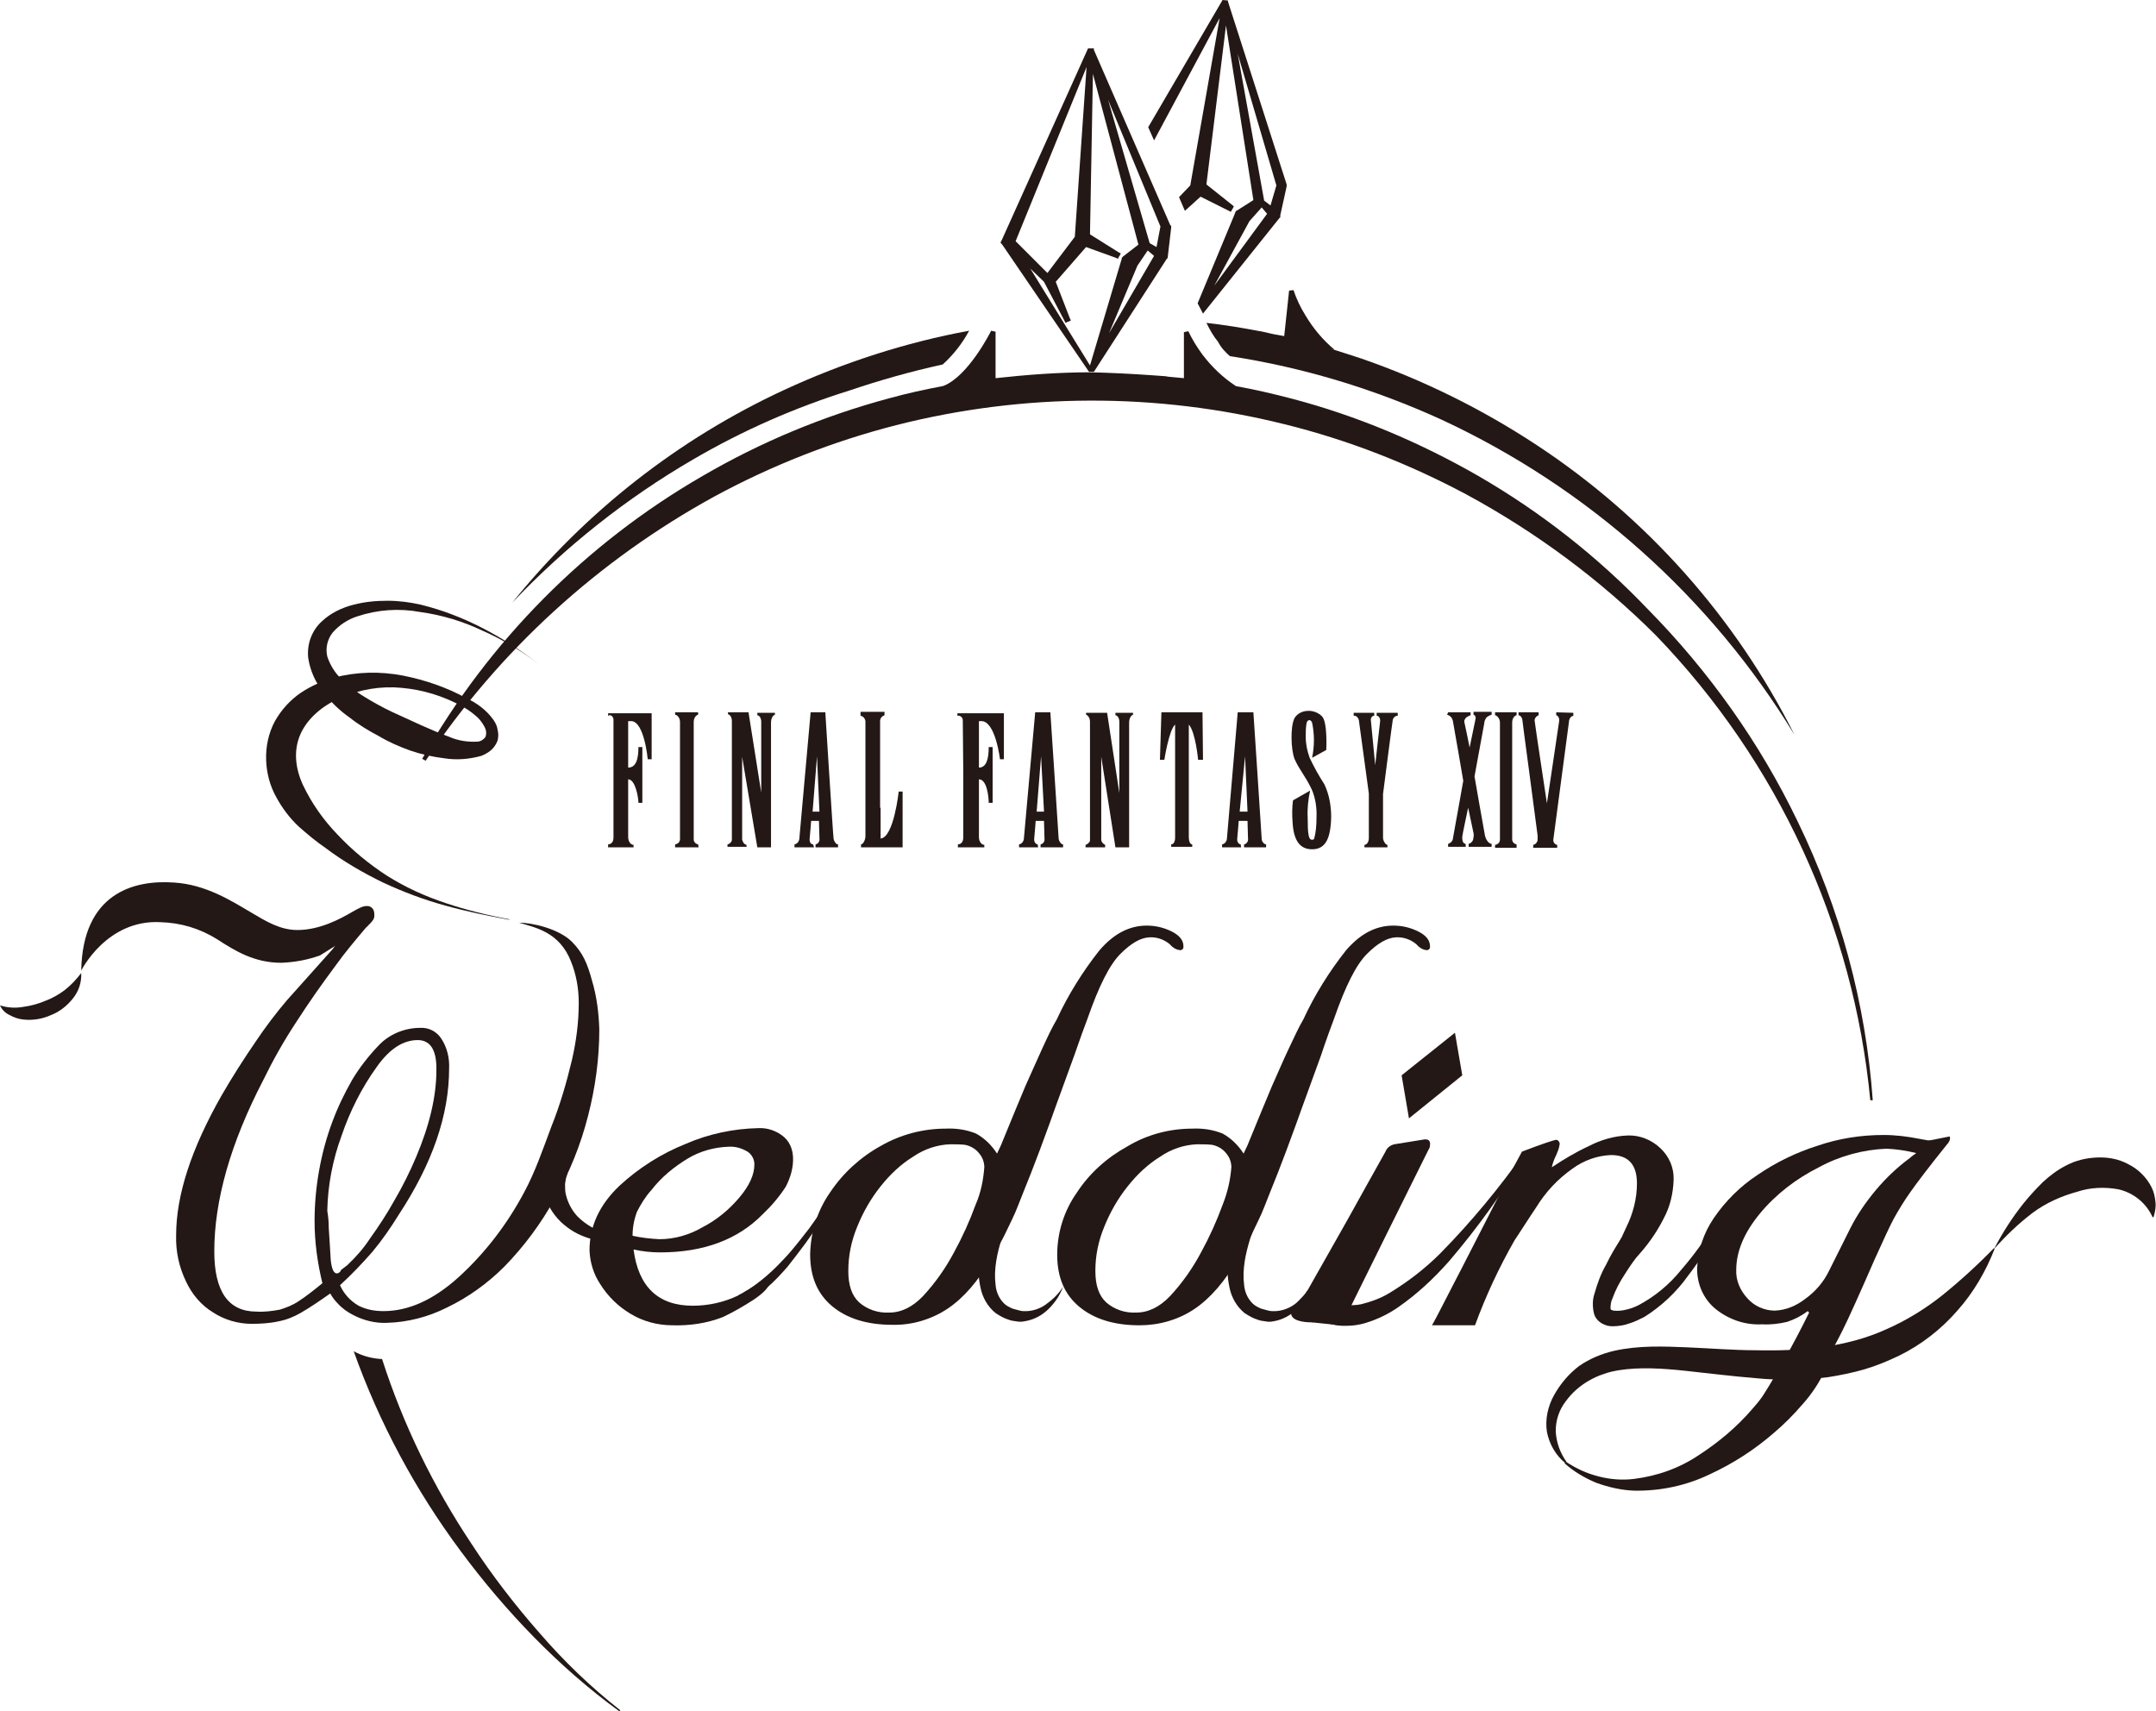 <?xml version="1.0" encoding="utf-8"?>
<!-- Generator: Adobe Illustrator 22.1.0, SVG Export Plug-In . SVG Version: 6.00 Build 0)  -->
<svg version="1.1" id="レイヤー_1" xmlns="http://www.w3.org/2000/svg" xmlns:xlink="http://www.w3.org/1999/xlink" x="0px"
	 y="0px" viewBox="0 0 440.7 349.8" style="enable-background:new 0 0 440.7 349.8;" xml:space="preserve">
<style type="text/css">
	.st0{fill:#231815;}
</style>
<title>logo1</title>
<g id="レイヤー_2_1_">
	<g id="レイヤー_1-2">
		<path class="st0" d="M141.7,93.9c10.1-5.9,20.8-10.6,32-14.1c6.2-2.1,12.6-3.9,19-5.3c2.2-2,4-4.3,5.4-6.9
			c-13,2.4-25.7,6.5-37.8,12.1c-21.6,10-40.6,24.9-55.6,43.5C115.6,111.7,128.1,101.8,141.7,93.9z"/>
		<path class="st0" d="M249.3,3.7l-6,34.2l-2.3,2.4l1.2,2.8l3.2-2.9l5.8,2.9l0.4,0.2l0.2-0.4l0.2-0.3l0.2-0.4L252,42l-5.4-4.3
			l4-32.5l5.6,35.7l-3.3,2.1l-0.2,0.1l-0.1,0.1l-0.1,0.2l-0.1,0.3l-7.6,18.3l1.1,2.1l15.6-19.5l0.1-0.1l0.1-0.1v-0.1V44l1.3-5.9V38
			v-0.1v-0.1v-0.1L251,0.3V0.2V0.1L249.9,0l0,0l-15.2,26l1.2,2.7L249.3,3.7z M248.2,58.4l7.2-13.2l2.5-2.8l1.1,1.3L248.2,58.4z
			 M260.9,37.9l-1.2,4.1l-1.3-1L253,11L260.9,37.9z"/>
		<path class="st0" d="M251.4,72.8c15,2.3,29.5,6.7,43.3,13c29.9,13.9,55,36.3,72.1,64.4c-12-23.9-30.1-44.3-52.5-59.1
			c-11.2-7.4-23.3-13.4-36-17.8c-1.8-0.6-3.7-1.2-5.6-1.8c-2.8-0.8,0,0,0.1,0c-2.4-2-4.4-4.4-6-7.1c-1-1.6-1.8-3.3-2.4-5.1l-0.9,0.1
			l-1,9.3l-1.7-0.3c-1.1-0.2-2.1-0.5-3.2-0.7h-0.1c-3.6-0.7-7.3-1.3-10.9-1.7c0.7,1.4,1.4,2.7,2.4,3.9
			C249.6,71.1,250.5,72,251.4,72.8z"/>
		<path class="st0" d="M110.1,135.7c-3.6-2.7-7.4-5-11.5-6.8c-4-1.9-8.3-3.2-12.7-3.8c-4.3-0.8-8.7-0.5-12.9,0.9
			c-1.9,0.6-3.7,1.8-5,3.3c-1.1,1.4-1.5,3.2-1.1,4.9c0.6,1.8,1.6,3.4,2.9,4.6c1.5,1.4,3.1,2.7,4.8,3.7c1.8,1.1,3.6,2.1,5.5,3
			c2,0.9,3.9,1.8,5.9,2.7s3.9,1.7,5.8,2.4c1.8,0.8,3.8,1.1,5.7,1c0.7,0,1.3-0.4,1.7-0.9c0.3-0.7,0.2-1.5-0.2-2.2
			c-0.5-0.9-1.1-1.7-1.9-2.3c-0.8-0.7-1.7-1.3-2.6-1.8c-3.8-2.1-8-3.4-12.4-3.8c-4.2-0.4-8.5,0.3-12.4,2c-3.8,1.6-6.9,4.3-8.3,7.5
			s-1.1,6.8,0.5,10.3c1.8,3.8,4.2,7.2,7.1,10.2c3,3.2,6.4,6,10.1,8.4c3.8,2.4,7.8,4.2,12,5.6c4.2,1.4,8.6,2.5,13,3.3v0.1
			c-4.4-0.8-8.8-1.7-13.1-2.9c-4.4-1.2-8.6-2.8-12.7-4.7c-4.1-2-8.1-4.3-11.8-7.1c-1.9-1.3-3.7-2.8-5.5-4.4
			c-1.8-1.7-3.3-3.7-4.5-5.9c-1.3-2.3-2-4.9-2.1-7.6c-0.1-2.8,0.5-5.6,1.8-8c1.3-2.3,3.1-4.3,5.3-5.8c2.1-1.4,4.4-2.4,6.8-3.1
			c4.6-1.2,9.4-1.3,14.1-0.4c4.5,0.9,8.9,2.4,12.9,4.6c2.2,1,4.2,2.5,5.6,4.5c0.4,0.6,0.7,1.2,0.8,1.9c0.2,0.8,0.2,1.6,0,2.3
			c-0.3,0.8-0.8,1.5-1.4,2c-0.6,0.5-1.2,0.8-1.9,1.1c-2.5,0.7-5.1,0.9-7.6,0.5c-2.4-0.3-4.7-0.8-7-1.6c-2.2-0.8-4.3-1.7-6.3-2.9
			c-2.1-1.1-4.1-2.3-6-3.8c-2-1.4-3.8-3.1-5.3-5.1c-1.7-2-2.8-4.5-3.2-7.1c-0.3-2.8,0.7-5.6,2.8-7.5c1.8-1.7,4.1-2.8,6.5-3.4
			c2.3-0.6,4.6-0.8,6.9-0.8c2.3,0,4.6,0.3,6.8,0.8C95,125.8,103,130.3,110.1,135.7z"/>
		<path class="st0" d="M116,239.9c-0.3,0.7-0.4,1.4-0.5,2.1c0,0.8,0,1.6,0.2,2.3c0.4,1.6,1.2,3.1,2.3,4.3c1.3,1.3,2.8,2.3,4.5,3
			c1.8,0.8,3.6,1.3,5.5,1.7l-0.1,1c-2,0-4.1-0.3-6.1-0.8c-2.1-0.5-4.1-1.3-5.8-2.6c-4-2.9-5.9-7.8-4.9-12.5L116,239.9z"/>
		<path class="st0" d="M151,264.7c0.4-0.2,0.8-0.3,1.1-0.6c0.4-0.2,0.8-0.5,1.2-0.7c0.8-0.5,1.6-1.1,2.3-1.7
			c1.5-1.2,2.9-2.5,4.2-3.9c1.4-1.4,2.6-2.9,3.8-4.4l1.8-2.3l1.7-2.4l0.8,0.6l-1.6,2.5l-1.7,2.4c-1.2,1.6-2.4,3.2-3.6,4.7
			c-1.3,1.5-2.7,3-4.2,4.3c-0.8,0.7-1.5,1.3-2.4,1.9c-0.4,0.3-0.8,0.6-1.3,0.9c-0.5,0.3-0.9,0.6-1.4,0.8L151,264.7z"/>
		<path class="st0" d="M208.7,243.7c-1.5,3-2.8,6.1-3.9,9.3c-1,3.2-1.7,6.5-1.3,9.6c0.1,1.4,0.7,2.8,1.7,3.8
			c0.5,0.5,1.1,0.8,1.8,1.1c0.4,0.1,0.7,0.2,1.1,0.3c0.4,0.1,0.7,0.2,1.1,0.2c1.6,0.1,3.2-0.4,4.5-1.3c1.4-1,2.7-2.2,3.6-3.7
			c-0.6,1.7-1.6,3.2-2.9,4.5c-1.4,1.4-3.1,2.3-5.1,2.6c-0.5,0.1-1,0.1-1.5,0c-0.5-0.1-1-0.1-1.5-0.3c-1-0.3-1.9-0.8-2.8-1.4
			c-1.6-1.3-2.7-3.2-3.1-5.3c-0.4-1.9-0.5-3.8-0.3-5.7c0.1-1.8,0.4-3.7,0.8-5.5c0.8-3.6,1.9-7,3.3-10.4L208.7,243.7z"/>
		<path class="st0" d="M259.5,243.7c-1.5,3-2.8,6.1-3.9,9.3c-1,3.2-1.7,6.5-1.3,9.6c0.1,1.4,0.7,2.8,1.7,3.8
			c0.5,0.5,1.1,0.8,1.8,1.1c0.4,0.1,0.7,0.2,1.1,0.3c0.4,0.1,0.7,0.2,1.1,0.2c1.6,0.1,3.2-0.4,4.5-1.3c1.4-1,2.6-2.2,3.6-3.7
			c-0.6,1.7-1.6,3.2-2.9,4.5c-1.4,1.4-3.1,2.3-5,2.6c-0.5,0.1-1,0.1-1.5,0c-0.5-0.1-1-0.1-1.5-0.3c-1-0.3-1.9-0.8-2.8-1.4
			c-1.6-1.3-2.7-3.2-3.1-5.3c-0.4-1.9-0.5-3.8-0.3-5.7c0.1-1.8,0.4-3.7,0.8-5.5c0.8-3.6,1.9-7,3.3-10.4L259.5,243.7z"/>
		<path class="st0" d="M121,200.4c-0.9-3.3-1.8-5.6-4.1-7.9c-2.7-2.7-8.2-3.9-10.8-3.9c3.2,1,8.2,1.8,10.6,7.9
			c1.1,2.7,1.6,5.6,1.6,8.5c0,3.9-0.5,7.8-1.4,11.7c-1.1,4.6-2.4,9.1-4.2,13.6c-1.8,4.8-3.3,9.2-5.5,13.3c-3.5,6.6-8,12.5-13.5,17.5
			c-5.1,4.6-10.2,6.9-15.3,6.9c-1.8,0-3.5-0.3-5.1-1.1c-1.7-1-3-2.4-3.8-4.2c2.3-2.1,4.5-4.4,6.6-6.8c2-2.4,3.8-5,5.4-7.6
			c6.9-10.5,10.3-20.4,10.3-29.9c0.1-2.1-0.4-4.3-1.6-6.1c-0.9-1.4-2.5-2.3-4.3-2.2c-3.2,0-6.4,1.3-8.6,3.7c-2,2.1-3.8,4.4-5.3,6.9
			c-1.6,2.8-3,5.7-4.1,8.7c-1.2,3.2-2.1,6.6-2.7,10c-0.6,3.4-0.9,6.8-0.9,10.2c0,4.3,0.6,8.6,1.6,12.7c-1.6,1.3-3.2,2.6-4.9,3.7
			c-1.2,0.8-2.5,1.3-3.8,1.7c-1.6,0.3-3.2,0.5-4.8,0.4c-5.7,0-8.6-4.1-8.6-12.3c0-10.4,3.3-22.1,10-35c2-4.1,4.2-8,6.7-11.8
			c2.7-4.2,5.4-8,8-11.5c2-2.8,4.2-5.4,6.4-8c0.4-0.3,0.6-0.8,0.7-1.3v-0.5l-1.8,0.1l-4.7,4.7l-1.1,1.5l-9.3,10.4
			c-2.3,2.7-4.5,5.6-6.5,8.6c-2.4,3.5-4.7,7.1-6.9,10.9c-6.2,10.9-9.3,20.4-9.3,28.6c-0.1,3.3,0.6,6.5,2,9.4
			c1.2,2.6,3.1,4.9,5.6,6.4c2.3,1.5,5.1,2.3,7.8,2.3c1.8,0,3.7-0.1,5.5-0.5c1.6-0.3,3.1-0.9,4.5-1.7c2.1-1.2,4.1-2.6,6.1-4
			c0.4,0.7,0.9,1.4,1.5,2c0.9,1,2,1.8,3.2,2.4c2.1,1.1,4.5,1.7,6.8,1.6c4.3-0.1,8.5-1.2,12.3-3.1c4.4-2.1,8.4-5,11.8-8.4
			c4-4.1,7.5-8.8,10.3-13.9c3-5.3,5.3-11,6.8-16.9c1.5-5.8,2.3-11.7,2.3-17.7C122.4,207.2,122,203.7,121,200.4z M68.9,260.3
			c-0.7,0-1.1-0.9-1.3-2.8c-0.1-1.5-0.2-3.7-0.4-6.5c0-1.2-0.1-2.3-0.3-3.5c0.1-5.2,1.1-10.4,2.9-15.3c1.7-5,4.1-9.8,7.2-14.1
			c2.6-3.7,5.4-5.5,8.4-5.5c2.6,0,3.9,2.1,3.8,6.2c0,5.3-1.4,11.2-4.1,17.6c-1.3,3.1-2.8,6.1-4.5,9c-1.5,2.7-3.2,5.3-5,7.8
			c-1.3,2-2.9,3.8-4.6,5.4l-1.3,1C69.6,260,69.3,260.2,68.9,260.3z"/>
		<path class="st0" d="M160,232.2c-1.4-1.1-3.2-1.7-5-1.6c-5.1,0.1-10.2,1.2-14.8,3.2c-5,2-9.6,4.9-13.6,8.6
			c-4.1,3.9-6.1,8.3-6.1,13.2c0.1,2.4,0.8,4.8,2.2,6.9c1.5,2.4,3.6,4.5,6.1,6c2.6,1.6,5.6,2.4,8.7,2.4c3.5,0.1,7-0.4,10.3-1.7
			c2.1-1,4.2-2.2,6.2-3.5c2.1-1.4,3.2-2.6,3.2-3.4v-0.7c-0.3-0.1-0.5-0.1-0.8-0.1c-0.2,0-0.4,0-0.5,0.1c-0.5,0.4-1.3,0.9-2.3,1.6
			c-0.8,0.6-1.7,1.1-2.7,1.6c-2.9,1.4-6.1,2.1-9.3,2.1c-7,0-11.1-3.8-12.1-11.5c1.8,0.4,3.6,0.6,5.4,0.6c8.9,0,15.9-2.6,21-7.8
			c1.8-1.7,3.4-3.6,4.7-5.6c1-1.9,1.6-4,1.5-6.1C162,234.7,161.3,233.2,160,232.2z M151.2,244.7c-2.1,2.5-4.6,4.6-7.5,6.1
			c-2.7,1.6-5.8,2.5-8.9,2.5c-1.9-0.1-3.7-0.3-5.5-0.7c0-1.7,0.3-3.3,0.9-4.9c0.8-1.6,1.8-3.2,3-4.5c2-2.6,4.6-4.7,7.4-6.4
			c2.5-1.5,5.4-2.3,8.3-2.4c1.4-0.1,2.7,0.3,3.9,1c0.9,0.6,1.4,1.6,1.4,2.6C154.2,240.1,153.2,242.3,151.2,244.7L151.2,244.7z"/>
		<path class="st0" d="M222.3,208.2c2.3-6.6,4.5-11,6.7-13.2c2.2-2.2,4.1-3.3,5.9-3.4c1.5-0.1,3,0.4,4.2,1.4c0.5,0.6,1.2,1.1,2,1.2
			c0.4,0.1,0.8-0.2,0.8-0.6c0-0.1,0-0.1,0-0.2c0-1.2-0.8-2.2-2.4-3c-1.6-0.8-3.3-1.2-5.1-1.2c-3.6,0-6.8,1.7-9.7,5.1
			c-3.4,4.3-6.4,9.1-8.7,14.1c-0.9,1.5-1.8,3.4-2.9,5.8s-2.2,4.9-3.5,7.8c-1.2,2.9-2.9,6.9-5,12.1l-0.8,1.7
			c-1.1-1.7-2.5-3.1-4.3-4.1c-2-0.8-4.1-1.1-6.2-1c-4.6,0-9.2,1.2-13.2,3.5c-4.2,2.3-7.8,5.6-10.4,9.5c-2.6,3.7-4,8.1-4.1,12.7
			c0,4.6,1.5,8.1,4.5,10.6c3,2.5,7.1,3.8,12.3,3.8c4,0.1,8-1.1,11.3-3.3c3.3-2.2,6.3-5.7,9-10.4c0.9-1.4,1.6-2.7,2.2-3.8
			s1.2-2.5,2-4.1s1.5-3.6,2.4-5.8s2-5,3.2-8.2c0.6-1.7,1.7-4.5,3.1-8.5l4-11C220.8,212.2,221.7,209.8,222.3,208.2z M199.4,246.3
			c-1.2,3.3-2.7,6.6-4.4,9.7c-1.7,3.2-3.8,6.2-6.3,8.9c-2.2,2.3-4.5,3.4-7,3.4c-2.2,0.1-4.4-0.6-6.1-2.1c-1.5-1.4-2.2-3.5-2.2-6.4
			c0-3.1,0.6-6.1,1.8-9c1.2-3,2.8-5.8,4.8-8.3c1.9-2.4,4.1-4.5,6.7-6.1c2.2-1.5,4.8-2.4,7.5-2.5c1,0,2,0,3,0.1
			c1.1,0.2,2.2,0.8,2.9,1.7c0.7,0.8,1.1,1.8,1.1,2.9C201,241.2,200.5,243.8,199.4,246.3L199.4,246.3z"/>
		<path class="st0" d="M272.7,208.2c2.3-6.6,4.5-11,6.7-13.2s4.1-3.3,5.9-3.4c1.5-0.1,3,0.4,4.2,1.4c0.5,0.6,1.2,1.1,2,1.2
			c0.4,0.1,0.8-0.2,0.8-0.6c0-0.1,0-0.1,0-0.2c0-1.2-0.8-2.2-2.4-3c-1.6-0.8-3.3-1.2-5.1-1.2c-3.6,0-6.8,1.7-9.7,5.1
			c-3.4,4.3-6.4,9.1-8.7,14.1c-0.9,1.5-1.8,3.5-2.9,5.8c-1.1,2.3-2.2,4.9-3.5,7.8c-1.2,2.9-2.9,6.9-5,12.1l-0.8,1.7
			c-1.1-1.7-2.5-3.1-4.3-4.1c-2-0.8-4.1-1.1-6.2-1c-4.6,0-9.2,1.2-13.2,3.6c-4.2,2.3-7.8,5.5-10.4,9.5c-2.6,3.7-4,8.1-4,12.7
			c0,4.6,1.5,8.1,4.5,10.6c3,2.5,7.1,3.8,12.3,3.8c4,0,7.9-1.1,11.2-3.3c3.3-2.2,6.3-5.7,9-10.4c0.9-1.4,1.6-2.7,2.2-3.8
			s1.2-2.5,2-4.1s1.5-3.6,2.4-5.8s2-5,3.2-8.2c0.6-1.7,1.7-4.5,3.1-8.5l4-11C271.2,212.2,272.1,209.8,272.7,208.2z M249.9,246.3
			c-1.2,3.3-2.7,6.6-4.4,9.7c-1.7,3.2-3.8,6.2-6.3,8.9c-2.2,2.3-4.5,3.4-7,3.4c-2.2,0.1-4.4-0.6-6.1-2.1c-1.5-1.4-2.2-3.5-2.2-6.4
			c0-3.1,0.6-6.1,1.8-9c1.2-3,2.8-5.8,4.8-8.3c1.9-2.4,4.1-4.5,6.7-6.1c2.2-1.5,4.8-2.4,7.5-2.5c1,0,2,0,3,0.1
			c1.1,0.2,2.2,0.8,2.9,1.7c0.7,0.8,1.1,1.8,1.1,2.9C251.5,241.2,250.9,243.8,249.9,246.3L249.9,246.3z"/>
		<path class="st0" d="M291.4,232.9h-0.1H291h-0.1h-0.3l0,0h0.3h0.1h0.2l-6.2,1c-0.8,0.2-1.5,0.7-1.8,1.5l-3.8,6.8l-4,7.2l-9,15.9
			c-0.9,1.6,1.8,5,1.8,5l4.8,0.5c1.3,0,1.5-0.5,1.8-1c0.1-0.4,16.7-33.8,16.7-33.8l0.5-1c0.2-0.3,0.3-0.6,0.3-0.9
			C292.4,233.2,292,232.9,291.4,232.9z"/>
		<path class="st0" d="M291.2,232.9H291H291.2z"/>
		<path class="st0" d="M290.9,232.9h-0.3H290.9z"/>
		<path class="st0" d="M334.3,257.2c2.3-2.4,4.3-5.2,5.8-8.2c1.3-2.4,1.9-5.1,2-7.8c0.1-2.5-0.9-4.8-2.7-6.5
			c-1.8-1.7-4.2-2.7-6.7-2.6c-2.8,0.1-5.5,0.9-8,2.2c-2.6,1.2-5.1,2.7-7.5,4.3c0.2-0.9,0.5-1.7,0.9-2.5c0.3-0.7,0.6-1.4,0.7-2.2
			c0.1-0.3-0.3-1-0.8-0.9s-2.5,0.7-6.9,2.4l-2,3.7l-10.5,20.5c-1.9,3.6-5.1,10-5.9,11.3h8.8c2.2-6,4.9-11.8,8.1-17.4
			c0.3-0.4,0.9-1.4,1.9-2.9s1.8-2.8,2.5-3.8c1.9-3.1,4.4-5.8,7.4-7.9c2.3-1.7,5.1-2.7,7.9-2.8c3.5,0,5.3,1.9,5.3,5.8
			c0,3.1-0.8,6.2-2.2,9c-1.2,2.7-2.2,4.6-4.3,8.4c-0.3,0.5,0.8,1.4,0.5,1.8l2.2,0.6L334.3,257.2z"/>
		<path class="st0" d="M371.2,281.7c2.3-3.8,4.1-7.1,5.4-9.7s3.5-7.5,6.6-14.6c1.8-4,3.1-6.8,3.9-8.3c1-1.8,2.1-3.6,3.3-5.3
			c1.4-2,3.9-5.3,7.6-9.9c0.3-0.3,0.6-0.8,0.6-1.2c0-0.1,0-0.3-0.1-0.4l-2.5,0.5c-0.6,0.1-1.2,0.3-1.9,0.3l-1.7-0.3
			c-2.5-0.5-4.9-0.8-7.4-0.8c-4.6,0-9.1,0.7-13.5,2.2c-4.4,1.4-8.5,3.4-12.3,6c-3.5,2.3-6.5,5.3-8.9,8.8c-2.1,3.1-3.3,6.7-3.4,10.4
			c0,3.1,1.3,6.1,3.7,8.1c2.7,2.2,6.1,3.4,9.6,3.2c1.7,0.1,3.4-0.1,5.1-0.5c1.5-0.5,2.9-1.2,4.2-2.2l0.3,0.3
			c-3.3,6.7-7,13.3-11.1,19.6 M390.4,236.7c-2.6,1.9-4.9,4.1-7,6.6c-2,2.4-3.8,5-5.2,7.8l-4.3,8.6c-1.1,2.3-2.8,4.3-4.9,5.8
			c-1.8,1.4-3.9,2.3-6.2,2.4c-2.1,0-4.2-0.9-5.6-2.5c-1.5-1.6-2.4-3.7-2.3-5.8c0-3.8,1.6-7.6,4.8-11.5c3.3-4,7.5-7.2,12.1-9.5
			c4.2-2.3,9-3.6,13.8-3.8c2.1,0.1,4.1,0.4,6.1,0.9C391.3,236,390.8,236.3,390.4,236.7L390.4,236.7z"/>
		<path class="st0" d="M312.1,235.6c-4.7,7.9-10,15.3-15.9,22.2c-3.1,3.5-6.5,6.7-10.4,9.4c-2,1.4-4.3,2.5-6.6,3.2
			c-1.3,0.4-2.6,0.6-3.9,0.6h-1c-0.4,0-0.8-0.1-1.1-0.1c-0.6-0.1-1.3-0.3-1.9-0.5l1.4-4.2c0.4,0.1,1,0.3,1.4,0.4
			c0.2,0,0.4,0.1,0.5,0.1l0.7,0.1c1,0,1.9,0,2.9-0.2c2-0.5,4-1.2,5.8-2.3c3.8-2.3,7.3-5,10.4-8.1c6.3-6.4,12.1-13.4,17.3-20.8
			L312.1,235.6z"/>
		<path class="st0" d="M335.4,255.8c-1.2,1.5-2.3,3.1-3.3,4.7c-1,1.5-1.9,3.2-2.5,4.9c-0.3,0.6-0.4,1.3-0.4,2c0,0.2,0,0.2,0.1,0.3
			c0.2,0.1,0.4,0.2,0.6,0.2c0.8,0.1,1.7,0,2.5-0.2c0.9-0.2,1.7-0.5,2.5-0.9c3.4-1.8,6.4-4.3,8.8-7.3c2.6-3,4.9-6.2,6.9-9.6l0.9,0.5
			c-1.8,3.6-3.9,7.1-6.4,10.3c-2.4,3.4-5.5,6.3-9,8.5c-1,0.5-2,1-3,1.3c-1.1,0.4-2.3,0.6-3.5,0.6c-0.8,0-1.5-0.2-2.2-0.6
			c-0.8-0.5-1.4-1.2-1.6-2.1c-0.3-1.3-0.3-2.7,0.1-3.9c0.6-2.1,1.3-4.1,2.4-6c0.9-1.9,2-3.7,3.1-5.4L335.4,255.8z"/>
		<path class="st0" d="M407.7,255.3c-1.8,4.6-4.3,8.9-7.6,12.6c-3.3,3.8-7.4,7-11.9,9.2c-2.3,1.1-4.7,2.1-7.1,2.8
			c-2.4,0.7-4.9,1.2-7.4,1.6c-4.9,0.6-9.9,0.7-14.9,0.2c-4.9-0.4-9.6-1-14.3-1.5s-9.4-0.8-13.7-0.1c-1.1,0.2-2.1,0.4-3.1,0.8
			c-1,0.3-2,0.8-2.9,1.3c-1.9,1.1-3.5,2.5-4.8,4.3c-1.3,1.7-2,3.8-2,6c0.1,2.3,0.9,4.5,2.2,6.3l-0.2,0.3c-2-1.6-3.3-3.9-3.8-6.4
			c-0.4-2.6,0.2-5.3,1.5-7.6c1.3-2.3,3-4.3,5.1-5.9c2.2-1.5,4.6-2.5,7.2-3.1c5-1.1,10-0.9,14.8-0.7s9.6,0.6,14.2,0.6
			c9.3,0.2,18.5-0.6,26.6-4.3c4.1-1.8,8-4.2,11.5-7c3.7-3,7.2-6.2,10.5-9.6L407.7,255.3z"/>
		<polygon class="st0" points="286.5,219.8 288,228.6 298.9,219.8 297.4,211.1 		"/>
		<path class="st0" d="M267.2,263.8c-0.7,1.4-3.3,3.1-3.3,4.6s2.3,1.9,4.3,1.9S267.2,263.8,267.2,263.8z"/>
		<path class="st0" d="M373.2,279.8c-1.2,2.6-2.8,5.1-4.8,7.3c-1.8,2.1-3.7,4-5.7,5.7c-4,3.5-8.5,6.4-13.3,8.6
			c-4.8,2.3-10.1,3.4-15.4,3.3c-2.6-0.1-5.2-0.7-7.7-1.6c-2.4-1-4.6-2.3-6.5-4l0.3-0.3c2.1,1.4,4.3,2.4,6.7,3
			c2.3,0.6,4.8,0.8,7.2,0.5c4.8-0.6,9.3-2.2,13.3-4.9c4-2.6,7.7-5.7,10.8-9.3c1.6-1.8,3-3.6,4.2-5.6c1.2-1.8,2.1-3.7,2.8-5.7
			L373.2,279.8z"/>
		<path class="st0" d="M73.7,190.1c0.1-0.1,1-0.4,1.3-0.7c1.8-1.6,1.5-2,1.5-2.7c0-0.8-0.6-1.5-1.4-1.5c-0.1,0-0.2,0-0.2,0
			c-0.7,0-1.5,0.4-2.9,1.2c-2.4,1.4-6.6,3.7-11.2,3.7c-3.5,0-6.3-1.7-9.5-3.6c-3.9-2.3-9.2-5.7-15.7-6.1c-8.3-0.6-18.7,2.2-19,18
			c0,0,5.2-10.5,16.2-9.9c4.1,0.1,8.1,1.3,11.6,3.5c3.7,2.4,7.6,4.8,13.1,4.8c2.7-0.1,5.4-0.6,7.9-1.5L73.7,190.1z"/>
		<path class="st0" d="M16.6,198.9c0.1,1.9-0.5,3.7-1.7,5.2c-1.2,1.5-2.7,2.7-4.5,3.4c-1.8,0.8-3.7,1.1-5.6,0.9
			c-1-0.1-1.9-0.4-2.8-0.9c-0.9-0.4-1.6-1.1-2-2l0,0c1.5,0.5,3.2,0.6,4.8,0.3c1.5-0.2,3-0.6,4.4-1.2c1.4-0.5,2.8-1.3,4-2.2
			C14.5,201.4,15.6,200.2,16.6,198.9z"/>
		<path class="st0" d="M407.6,255.3c1.7-3.3,3.7-6.4,6-9.3c1.2-1.5,2.5-2.9,3.9-4.3c1.5-1.4,3.1-2.6,4.9-3.5c1.9-1,4-1.5,6.2-1.6
			c2.3-0.1,4.5,0.3,6.5,1.4c2,1,3.7,2.7,4.7,4.7c0.5,1,0.7,2,0.8,3.1c0.1,1-0.1,2-0.4,3H440c-1.3-2.9-3.9-5-7-5.7
			c-2.8-0.5-5.7-0.4-8.4,0.5c-3.3,0.9-6.4,2.3-9.1,4.3C412.6,250.1,410,252.6,407.6,255.3z"/>
		<path class="st0" d="M179.9,165.1v-17.9c0.1-0.5,0.4-0.8,0.9-1v-0.7h-4.9v0.8c0.5,0.1,0.9,0.5,1,1.1V171c0,0.4-0.3,1.5-0.9,1.6
			v0.6h8.5v-11.4h-0.8c0,0-1,9.4-3.7,9.6V165.1L179.9,165.1z"/>
		<path class="st0" d="M225.9,173.2h-4v-0.5c0.2,0,0.9-0.5,0.9-0.9v-24.3c0-0.9-0.6-1.4-0.8-1.4v-0.4h4.3l2.5,16.4v-14.6
			c0-0.7-0.4-1.3-0.8-1.3v-0.5h3.6v0.4c-0.2,0-0.8,0.5-0.8,1.6v25.5H228l-2.9-18.5v16.9c0,0.5,0.4,0.9,0.8,1.1L225.9,173.2z"/>
		<path class="st0" d="M125.4,147v24.2c0,1.3-0.9,1.4-1.1,1.4v0.6h5.2v-0.5c-0.5,0-1.1-0.6-1.1-1.6v-11.8c1.5,0,2.1,3.8,2.1,4.8h0.8
			v-11.4h-0.8c0,2.5-0.5,4.2-2.1,4.2v-9.5h0.6c2.7,0,3.4,7.8,3.4,7.8h0.8v-9.4h-8.9v0.5C124.8,146,125.3,146.4,125.4,147
			C125.4,147,125.4,147,125.4,147z"/>
		<path class="st0" d="M212.2,173.2h-3.9v-0.6c0.6-0.1,1-0.7,1-1.3l2.3-25.7h3.1c0,0,1.7,25.6,1.7,25.9c0.1,0.5,0.5,1.1,0.9,1.1v0.6
			h-4.6v-0.6c0.5-0.1,0.9-0.6,0.8-1.2c0-0.3-0.1-3.6-0.1-3.6h-1.7c0,0-0.2,2.7-0.3,3.6s0.5,1.2,0.7,1.2L212.2,173.2z M211.9,165.9
			h1.5l-0.6-11.3L211.9,165.9z"/>
		<path class="st0" d="M196.9,157.7v13.5c0,1.3-0.9,1.4-1.1,1.4v0.6h5.4v-0.5c-0.5,0-1.1-0.6-1.1-1.6v-11.8c1.7,0,2,3.8,2,4.8h0.8
			v-11.4h-0.8c0,2.5-0.5,4.2-2,4.2v-9.5h0.5c2.9,0,3.8,7.8,3.8,7.8h0.8v-9.4h-9.5v0.5c0.5-0.1,1.1,0.3,1.1,0.9c0,0,0,0,0,0.1
			L196.9,157.7L196.9,157.7z"/>
		<path class="st0" d="M152.6,172.7c-0.5-0.1-0.8-0.6-0.9-1.1v-16.9l3.1,18.5h2.8v-25.5c0-1.1,0.6-1.6,0.8-1.6v-0.4h-3.6v0.5
			c0.4,0,0.8,0.6,0.8,1.3V162l-2.6-16.4h-4.2v0.4c0.3,0,0.8,0.5,0.8,1.4v24.3c0,0.4-0.6,0.9-0.9,0.9v0.5h3.9V172.7z"/>
		<path class="st0" d="M142.7,172.6c-0.5-0.1-0.9-0.5-0.9-1v-24c0-1.1,0.7-1.5,0.9-1.5v-0.5H138v0.5c0.4,0,1,0.6,1,1.5v23.9
			c0,0.6-0.4,1-1,1.1v0.6h4.8L142.7,172.6z"/>
		<path class="st0" d="M166.4,173.2h-4v-0.6c0.6-0.1,1-0.7,1-1.3l2.3-25.7h3c0,0,1.6,25.6,1.7,25.9c0.1,0.5,0.5,1.1,0.9,1.1v0.6
			h-4.6v-0.6c0.5-0.1,0.9-0.6,0.8-1.2c0-0.3-0.1-3.6-0.1-3.6h-1.6c0,0-0.2,2.7-0.3,3.6s0.4,1.2,0.7,1.2L166.4,173.2z M166.1,165.9
			h1.4l-0.5-11.3L166.1,165.9z"/>
		<path class="st0" d="M253.7,173.2h-3.9v-0.6c0.6-0.1,1-0.7,1-1.3l2.2-25.7h3.2c0,0,1.7,25.6,1.7,25.9c0,0.5,0.5,1.1,0.9,1.1v0.6
			h-4.5v-0.6c0.5-0.1,0.9-0.6,0.8-1.2c0-0.3-0.1-3.6-0.1-3.6h-1.8c0,0-0.2,2.7-0.3,3.6s0.5,1.2,0.7,1.2L253.7,173.2z M253.4,165.9
			h1.6l-0.5-11.3L253.4,165.9z"/>
		<path class="st0" d="M240.2,148.1v23.1c0,1-0.4,1.4-0.8,1.4v0.5h4.3v-0.5c-0.5,0-0.7-0.8-0.7-1.5v-23c1.4,1.6,1.9,7.2,1.9,7.2h1
			l-0.1-9.7h-8.4l-0.3,9.7h0.9C238,155.4,238.9,149.3,240.2,148.1z"/>
		<path class="st0" d="M277.8,147.5c0.1,0.7,2,14.7,2,14.7v9.1c0,0.9-0.5,1.4-0.9,1.4v0.5h4.7v-0.5c-0.4,0-0.9-0.9-0.9-1.4v-9
			c0,0,1.9-14.8,2-15.2c0.1-0.4,0.5-0.8,1-0.8v-0.6h-4.3v0.6c0.4,0,0.8,0.5,0.7,1.2s-1,8.9-1,8.9l-0.9-9.3c0-0.4,0.3-0.8,0.7-0.8
			v-0.6h-4.2v0.6C277.3,146.2,277.8,146.9,277.8,147.5z"/>
		<path class="st0" d="M268.1,161.3c0.8,1.8,1.1,3.9,1,5.9c0,1.4-0.1,2.9-0.5,4.3c-0.2,0.2-0.6,0.2-0.8,0c0,0,0,0,0,0
			c-0.3-0.4-0.5-1.1-0.5-4.3c-0.1-1.9,0.1-3.8,0.5-5.6l-3.5,2c-0.2,1.4-0.2,2.9-0.1,4.3c0.2,4.2,1.7,5.7,4,5.7
			c2.7,0,3.8-2.1,3.9-6.6c0-2.3-0.4-4.6-1.4-6.7c-1.1-1.7-2.1-3.5-3-5.4c-0.5-1.4-0.8-2.8-0.8-4.3c0-1,0-2,0.2-2.9
			c0.1-0.4,0.7-0.9,1.1,0c0.5,2.4,0.5,4.8,0,7.2l2.9-1.6c0,0,0.3-5.8-0.9-6.9c-0.7-0.7-1.7-1.1-2.7-1.1c-1.2,0-2.3,0.5-2.9,1.5
			c-0.9,1.8-0.7,6.5,0,8.3C265.6,157.4,266.7,158.4,268.1,161.3z"/>
		<path class="st0" d="M310,172.6c-0.5-0.1-0.9-0.5-0.9-1v-23.9c0-1.1,0.7-1.5,0.9-1.5v-0.6h-4.4v0.6c0.3,0,1,0.6,1,1.5v23.9
			c0,0.6-0.4,1-1,1.1v0.6h4.4V172.6z"/>
		<path class="st0" d="M296,145.6h4.6v0.6c-0.3,0.1-0.5,0.2-0.8,0.4c-0.3,0.2-0.5,0.6-0.5,0.9c0.1,0.3,1.1,5.3,1.1,5.3l1.2-5.8
			c0.1-0.3,0-0.8-0.4-0.9v-0.6h3.7v0.6c-0.4,0.1-0.7,0.3-1,0.5c-0.3,0.4-0.5,0.8-0.5,1.2l-2,10.9c0,0,2,11.5,2.1,11.9
			c0.1,0.7,0.6,1.8,1.4,1.9v0.6h-4.7v-0.6c0.4-0.1,0.7-0.4,0.9-0.8c0.1-0.5,0.2-1,0.1-1.4l-1.1-5.2c0,0-1.2,5.6-1.2,5.9
			s-0.1,1.4,0.7,1.5v0.6h-3.6v-0.6c0.6-0.2,1-0.7,1-1.2c0.2-1,2.1-11.7,2.1-11.7s-2-11.7-2.1-12.1c-0.1-0.7-0.5-1.2-1.2-1.4
			L296,145.6z"/>
		<path class="st0" d="M318.1,145.6v0.6c0.2,0,0.7,0.4,0.6,1.2s-2.5,16.8-2.5,16.8s-2.5-16.5-2.5-16.8c-0.1-0.5,0.3-1,0.8-1.2v-0.6
			h-4.1v0.6c0.4,0,0.8,0.6,0.8,1.1c0,0.3,2.3,17.2,3.1,23.5v0.8c0,0.5-0.4,1-0.9,1.1v0.6h2l0,0h0.9l0,0h2v-0.6
			c-0.5-0.1-0.8-0.5-0.8-1l3.2-24.1c0,0,0-1.1,0.9-1.3v-0.6L318.1,145.6z"/>
		<path class="st0" d="M110.2,333.7c-5-5.7-9.7-11.8-13.8-18.1c-7.8-11.7-14-24.4-18.3-37.8c-2-0.1-4-0.6-5.8-1.6l0,0
			c5.2,14.6,12.6,28.4,21.9,40.9c4.6,6.2,9.6,12.1,15,17.6c5.4,5.5,11.2,10.6,17.4,15.1l0.2-0.2
			C120.7,344.8,115.2,339.5,110.2,333.7z"/>
		<path class="st0" d="M222.4,9.9L222.4,9.9L204.8,49l-0.2,0.4l-0.1,0.2l0.2,0.2l0.3,0.4l17.6,25.8h1l14.9-23.1l0.1-0.1l0.1-0.1
			v-0.1v-0.1l0.7-6v-0.2v-0.1l-0.1-0.1l-0.1-0.1l-15.6-35.8V10V9.9H222.4z M213.4,57.6l0.1,0.2l4.1,7.8l0.2,0.4l0.4-0.2l0.3-0.1
			l0.4-0.2l-0.2-0.4l-2.9-7.5l6.2-7.1l6.1,2.2l0.4,0.2l0.2-0.4l0.2-0.3l0.2-0.4l-0.4-0.2l-5.9-3.7l0.6-32.8l9.3,34.9l-3.1,2.4
			l-0.2,0.2l-0.1,0.1v0.2l-0.1,0.3l-6.4,21.5l-12.2-19.8L213.4,57.6z M222.1,13.7l-2.4,34.7l-5.6,7.4l-6.5-6.5L222.1,13.7z
			 M235.9,52.3l-9.2,15.8l5.8-13.8l2.1-3.1L235.9,52.3z M237.2,46.3l-0.8,4.2l-1.4-0.8l-8.5-29.3L237.2,46.3z"/>
		<path class="st0" d="M367.4,167.8c-7.7-16-18.1-30.6-30.5-43.2c-10.2-10.7-21.9-19.9-34.7-27.3c-12-6.9-24.8-12.3-38.1-15.8
			c-3.8-1-7.7-1.9-11.6-2.6c0,0,0.1,0,0.1,0c-2.6-1.7-4.9-3.9-6.8-6.4c-1.1-1.5-2.1-3.1-2.9-4.8l-0.9,0.2v9.4
			c-1.1-0.1-2.1-0.2-3.2-0.3l-0.6-0.1l-2.8-0.2c-4.2-0.3-8.4-0.5-12.5-0.6c-6.5,0-13,0.5-19.4,1.2v-9.5l-0.9-0.2
			c0,0-4.6,9.3-9.8,11.3c-3.7,0.7-7.4,1.5-11,2.5c-13.4,3.6-26.2,8.9-38.2,15.9c-23.9,13.8-43.7,33.8-57.3,57.8l0.7,0.4
			c15-22.5,35.3-41,59-54c11.8-6.4,24.3-11.3,37.2-14.6c26-6.6,53.2-6.7,79.3-0.2c13,3.2,25.5,8.1,37.3,14.4
			c14.2,7.7,27.3,17.4,38.7,28.8c24.9,25.8,40.4,59.3,43.8,95h0.5C381.4,205.1,376.1,185.7,367.4,167.8z"/>
	</g>
</g>
</svg>
